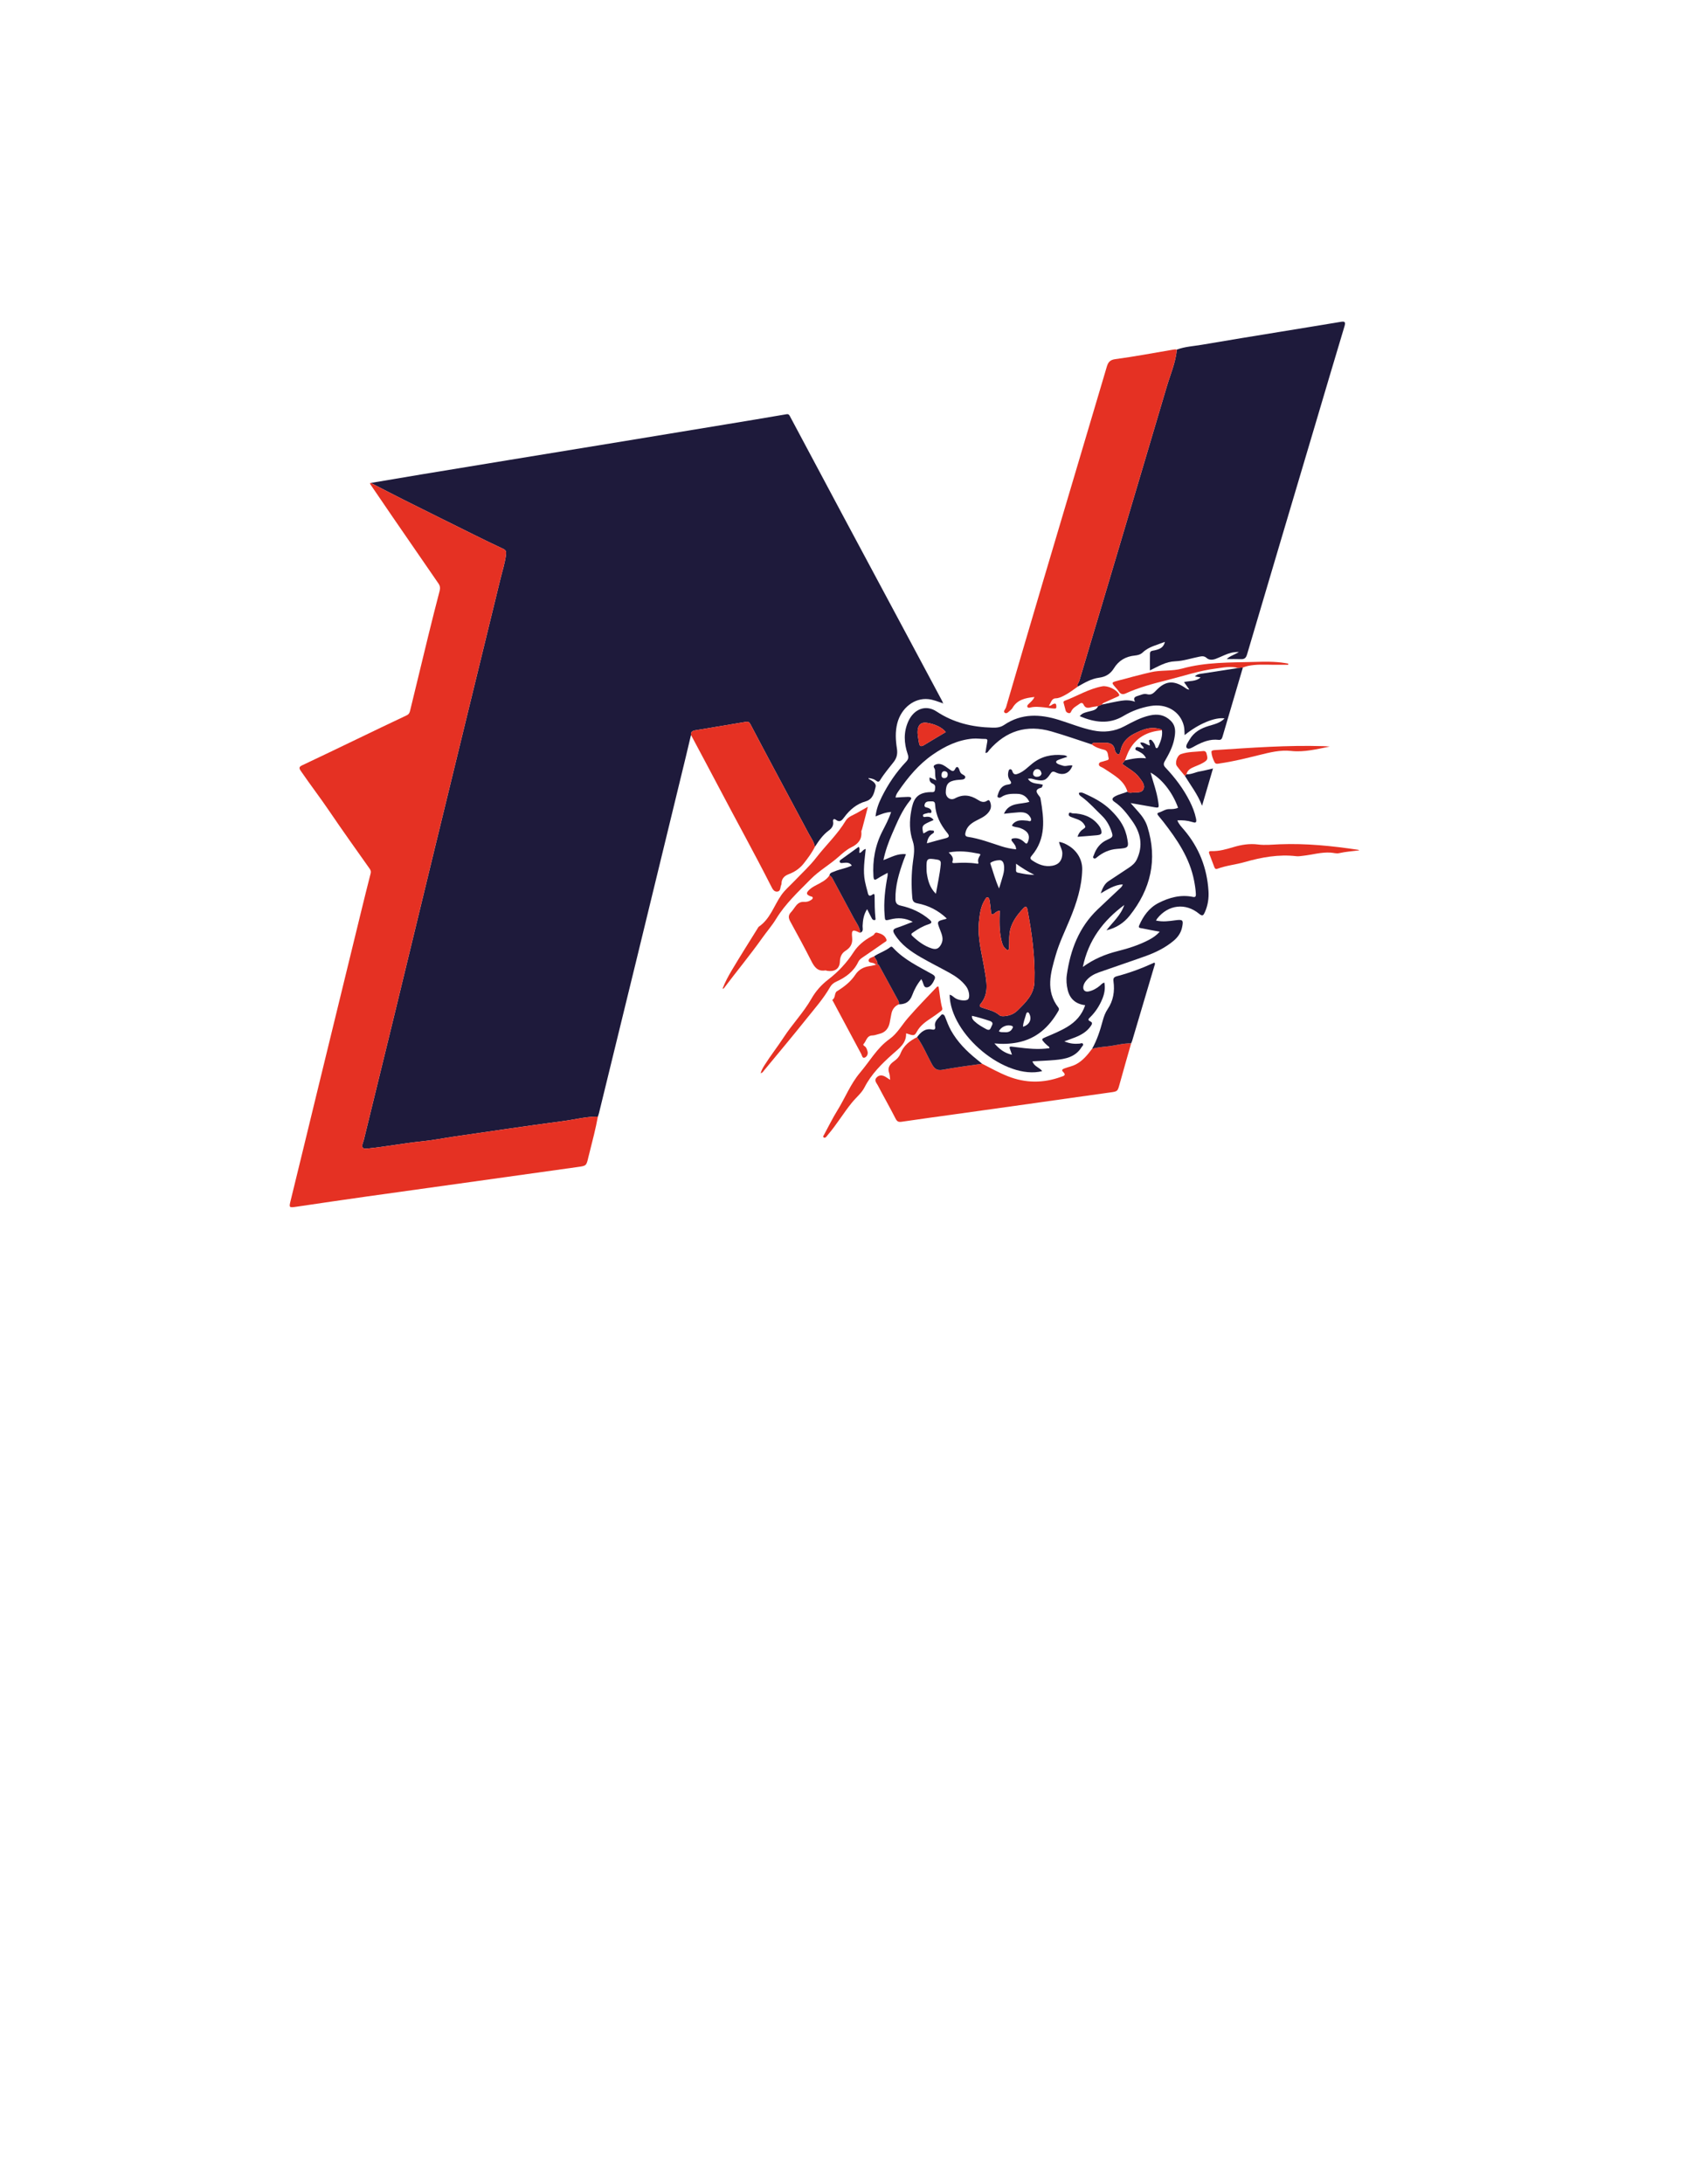 <svg xml:space="preserve" data-sanitized-enable-background="new 0 0 612 792" viewBox="0 0 612 792" height="792px" width="612px" y="0px" x="0px" xmlns:xlink="http://www.w3.org/1999/xlink" xmlns="http://www.w3.org/2000/svg" id="Layer_1" version="1.1">
<g>
	<path d="M341.849,254.959c-1.666-0.582-3.302-1.261-5.08-1.448
		c-5.053-0.534-9.822,3.173-11.26,8.757c-0.784,3.052-0.605,6.139-0.127,9.187c0.289,1.84-0.034,3.363-1.153,4.806
		c-1.68,2.164-3.477,4.243-4.915,6.585c-0.37,0.604-0.754,0.801-1.351,0.322c-0.832-0.666-1.811-0.931-2.872-1.031
		c0,0.09-0.032,0.228,0.006,0.249c1.225,0.726,2.916,1.516,2.532,3.035c-0.511,2.03-0.933,4.401-3.601,5.158
		c-3.255,0.924-5.728,3.018-7.72,5.697c-0.815,1.095-1.562,2.134-3.12,0.951c-0.624-0.473-1.115-0.126-0.964,0.693
		c0.272,1.47-0.566,2.491-1.555,3.215c-2.188,1.598-3.635,3.761-5.068,5.964c-0.244-1.801-1.354-3.197-2.18-4.733
		c-4.274-7.965-8.533-15.938-12.787-23.912c-2.818-5.285-5.634-10.573-8.413-15.879c-0.386-0.737-0.825-0.964-1.627-0.828
		c-6.137,1.04-12.277,2.05-18.415,3.075c-0.939,0.157-1.632,0.563-1.503,1.687c-0.651,2.743-1.289,5.489-1.956,8.229
		c-5.834,24.003-11.665,48.008-17.515,72.007c-4.62,18.953-9.264,37.9-13.902,56.849c-0.108,0.441-0.273,0.869-0.411,1.303
		c-4.261-0.047-8.381,1.066-12.566,1.613c-13.153,1.723-26.275,3.699-39.406,5.59c-3.896,0.563-7.781,1.348-11.674,1.738
		c-6.715,0.674-13.336,1.973-20.044,2.641c-1.581,0.158-2.094-0.311-1.625-1.896c0.129-0.436,0.314-0.857,0.422-1.299
		c3.524-14.385,7.059-28.766,10.559-43.159c4.877-20.06,9.721-40.129,14.593-60.192c4.103-16.895,8.222-33.785,12.342-50.676
		c4.011-16.445,8.038-32.886,12.046-49.332c0.73-2.997,1.715-5.936,2.046-9.026c0.097-0.903-0.091-1.446-1.012-1.874
		c-3.63-1.684-7.224-3.451-10.812-5.227c-8.406-4.161-16.809-8.327-25.196-12.524c-4.029-2.016-8.021-4.105-12.029-6.162
		c6.022-1.016,12.042-2.047,18.068-3.044c10.759-1.78,21.52-3.542,32.282-5.306c13.07-2.142,26.142-4.273,39.211-6.418
		c12.904-2.118,25.807-4.246,38.708-6.374c7.492-1.237,14.984-2.464,22.466-3.758c0.783-0.136,1.005,0.177,1.29,0.714
		c6.58,12.34,13.157,24.682,19.754,37.015c7.485,13.991,14.989,27.971,22.482,41.958c4.365,8.148,8.723,16.302,13.078,24.455
		c0.076,0.143,0.078,0.323,0.116,0.485C341.944,254.88,341.897,254.92,341.849,254.959z" fill="#1E1A3B" clip-rule="evenodd" fill-rule="evenodd"></path>
	<path d="M134.536,175.112c4.008,2.056,8,4.146,12.029,6.162
		c8.387,4.197,16.79,8.363,25.196,12.524c3.587,1.776,7.181,3.543,10.812,5.227c0.921,0.428,1.109,0.97,1.012,1.874
		c-0.332,3.091-1.316,6.029-2.046,9.026c-4.008,16.445-8.035,32.886-12.046,49.332c-4.121,16.891-8.239,33.781-12.342,50.676
		c-4.872,20.063-9.715,40.133-14.593,60.192c-3.5,14.393-7.035,28.774-10.559,43.159c-0.108,0.441-0.293,0.863-0.422,1.299
		c-0.468,1.586,0.045,2.055,1.625,1.896c6.708-0.668,13.33-1.967,20.044-2.641c3.894-0.391,7.778-1.176,11.674-1.738
		c13.131-1.891,26.253-3.867,39.406-5.59c4.185-0.547,8.305-1.66,12.566-1.613c-0.792,4.383-1.939,8.684-3.015,13
		c-0.139,0.555-0.293,1.104-0.421,1.66c-0.741,3.203-0.743,3.172-3.96,3.617c-11.272,1.564-22.54,3.154-33.81,4.729
		c-14.266,1.992-28.535,3.965-42.797,5.977c-8.379,1.184-16.753,2.414-25.124,3.654c-3.013,0.447-2.978,0.445-2.257-2.48
		c3.14-12.758,6.22-25.531,9.333-38.296c5.373-22.031,10.75-44.06,16.133-66.089c1.138-4.66,2.291-9.316,3.485-13.961
		c0.18-0.7,0.021-1.169-0.369-1.723c-4.878-6.915-9.823-13.786-14.567-20.793c-3.354-4.953-7.004-9.69-10.382-14.623
		c-0.717-1.048-0.716-1.508,0.518-2.086c6.62-3.108,13.201-6.299,19.795-9.462c6.028-2.892,12.042-5.811,18.097-8.646
		c0.83-0.39,1.057-1.002,1.227-1.702c2.208-9.048,4.376-18.104,6.592-27.149c1.331-5.434,2.702-10.857,4.116-16.27
		c0.269-1.026,0.16-1.828-0.443-2.699c-5.501-7.946-10.976-15.911-16.449-23.876c-2.751-4.004-5.483-8.021-8.22-12.036
		c-0.083-0.123-0.103-0.289-0.152-0.434C134.326,175.176,134.431,175.144,134.536,175.112z" fill="#E53123" clip-rule="evenodd" fill-rule="evenodd"></path>
	<path d="M426.923,126.77c2.92-1.101,6.033-1.235,9.063-1.756
		c9.507-1.639,19.032-3.164,28.553-4.726c7.27-1.192,14.543-2.354,21.807-3.577c1.471-0.247,1.888-0.017,1.407,1.577
		c-3.673,12.185-7.269,24.393-10.893,36.592c-8.16,27.457-16.334,54.909-24.449,82.379c-0.376,1.275-0.91,1.806-2.212,1.755
		c-1.673-0.066-3.351-0.017-5.187-0.017c1.176-1.164,2.734-1.505,4.423-2.585c-2.186-0.036-3.728,0.498-5.246,1.147
		c-1.052,0.448-2.083,0.944-3.153,1.341c-1.124,0.417-2.406,0.486-3.275-0.295c-0.903-0.813-1.746-0.675-2.69-0.488
		c-2.916,0.577-5.813,1.565-8.744,1.672c-3.372,0.123-6.013,1.786-9.161,3.301c0-2.224-0.032-4.183,0.014-6.141
		c0.025-1.051,0.989-0.972,1.66-1.128c1.701-0.395,3.275-0.897,3.758-3.079c-2.857,1.142-5.813,1.713-8.053,3.844
		c-0.787,0.749-1.796,1.011-2.822,1.111c-3.287,0.322-5.858,1.771-7.613,4.613c-1.238,2.007-2.926,3.104-5.393,3.427
		c-2.784,0.363-5.269,1.822-7.708,3.21c-0.376-0.829,0.338-1.396,0.538-2.071c3.045-10.311,6.146-20.604,9.211-30.909
		c7.503-25.215,15.009-50.43,22.478-75.657C424.562,135.825,426.488,131.499,426.923,126.77z" fill="#1E1A3B" clip-rule="evenodd" fill-rule="evenodd"></path>
	<path d="M427.114,297.476c0.546,1.429,1.537,2.395,2.402,3.411
		c5.459,6.404,8.36,13.827,8.892,22.184c0.168,2.647-0.217,5.242-1.323,7.704c-0.496,1.105-0.817,1.612-2.076,0.568
		c-4.912-4.08-11.206-3.312-15.197,1.718c-0.134,0.171-0.231,0.372-0.454,0.73c2.436,0.555,4.737,0.227,7.019-0.086
		c2.717-0.37,3.024-0.102,2.438,2.613c-0.428,1.975-1.544,3.549-3.074,4.828c-2.979,2.487-6.411,4.189-10.022,5.492
		c-5.64,2.034-11.333,3.915-16.985,5.912c-1.788,0.632-3.452,1.523-4.695,3.038c-0.479,0.586-0.851,1.214-1.008,1.959
		c-0.291,1.386,0.528,2.252,1.908,1.956c1.539-0.33,2.875-1.081,4.08-2.091c0.469-0.392,0.83-0.949,1.62-1.107
		c0.397,2.094,0.021,4.055-0.766,5.957c-1.017,2.456-2.436,4.658-4.331,6.533c-0.567,0.563-1.193,1.028,0.021,1.586
		c0.932,0.428,0.555,1.066,0.142,1.671c-1.388,2.021-3.394,3.189-5.602,4.073c-1.147,0.46-2.319,0.862-3.986,1.478
		c2.093,0.887,3.775,0.97,5.511,0.822c0.416-0.035,0.977-0.391,1.245,0.116c0.246,0.465-0.285,0.817-0.515,1.188
		c-2.226,3.589-5.871,4.292-9.645,4.632c-2.665,0.239-5.345,0.32-8.158,0.479c0.539,1.869,2.552,2.206,3.523,3.563
		c-13.316,3.331-33.359-13.236-33.578-27.698c0.913,0.135,1.435,0.903,2.167,1.317c1.473,0.832,3.927,1.008,4.555,0.306
		c0.713-0.794,0.354-3.197-0.735-4.663c-1.607-2.157-3.769-3.663-6.083-4.942c-3.4-1.879-6.883-3.608-10.247-5.549
		c-3.729-2.152-7.241-4.581-9.592-8.371c-0.823-1.327-0.635-1.916,0.832-2.389c1.874-0.604,3.694-1.379,5.732-2.153
		c-2.796-1.462-5.426-1.563-8.158-0.868c-1.989,0.505-1.895,0.45-2.056-1.544c-0.392-4.833,0.184-9.577,1.081-14.305
		c0.049-0.257,0.006-0.531,0.006-1.043c-1.316,0.734-2.493,1.306-3.574,2.019c-1.036,0.683-1.458,0.746-1.556-0.733
		c-0.385-5.783,0.613-11.26,3.268-16.431c1.137-2.215,2.322-4.411,3.133-6.924c-2.057,0.115-3.78,0.845-5.646,1.621
		c0.279-2.583,1.149-4.855,2.234-7.036c2.329-4.686,5.229-8.996,8.844-12.789c0.823-0.863,0.985-1.592,0.596-2.731
		c-1.378-4.021-1.569-8.072,0.257-12.029c1.999-4.329,6.243-6.095,10.176-3.492c6.23,4.124,12.96,5.688,20.259,5.875
		c1.635,0.042,2.944-0.079,4.304-0.996c6.289-4.246,13.021-3.95,19.907-1.789c4.086,1.282,8.066,2.91,12.275,3.79
		c3.999,0.837,7.818,0.412,11.472-1.527c2.975-1.58,5.947-3.211,9.284-3.925c2.765-0.591,5.246-0.202,7.421,1.897
		c2.064,1.995,1.778,4.332,1.326,6.687c-0.555,2.891-1.96,5.479-3.417,7.998c-0.566,0.979-0.493,1.572,0.256,2.364
		c3.472,3.673,6.503,7.679,8.782,12.21c1,1.987,1.813,4.034,2.28,6.249c0.354,1.682-0.282,1.61-1.441,1.241
		C430.751,297.512,429.023,297.37,427.114,297.476z M414.972,271.258c-0.048,0.062-0.096,0.121-0.142,0.183
		c0.033,0.026,0.067,0.052,0.103,0.079c0.001-0.083,0.004-0.166,0.005-0.249c-0.236-0.749-1.14-1.092-1.238-2.01
		c1.315-0.27,2.198,0.794,3.46,1.084c-0.074-0.404-0.153-0.666-0.163-0.932c-0.017-0.396-0.459-0.938,0.163-1.151
		c0.5-0.173,0.802,0.327,1.083,0.672c0.396,0.488,0.682,1.037,0.851,1.653c0.086,0.309,0.177,0.75,0.602,0.696
		c0.197-0.024,0.418-0.342,0.521-0.573c0.838-1.874,1.592-3.771,1.311-5.896c-0.284-0.55-0.834-0.476-1.321-0.596
		c-3.161-0.781-5.92,0.432-8.624,1.77c-2.035,1.007-3.718,2.451-4.604,4.625c-0.275,0.676-0.425,1.403-0.622,2.11
		c-0.333,1.202-0.896,0.962-1.487,0.219c-0.204-0.257-0.368-0.597-0.42-0.919c-0.39-2.475-2.144-2.778-4.181-2.696
		c-0.91,0.037-1.824-0.01-2.736-0.008c-0.568,0-1.167-0.049-1.464,0.613c-4.885-1.584-9.729-3.303-14.661-4.721
		c-8.921-2.565-16.455-0.224-22.555,6.782c-0.338,0.39-0.545,1.053-1.374,1.015c0.221-1.356,0.408-2.696,0.667-4.021
		c0.141-0.721,0.018-1.053-0.805-1.044c-1.484,0.018-2.955-0.245-4.456-0.112c-5.41,0.479-10.081,2.743-14.476,5.779
		c-5.127,3.542-9.01,8.231-12.494,13.302c-0.457,0.664-0.956,1.354-1.012,2.287c1.62-0.097,3.101-0.232,4.583-0.249
		c0.734-0.008,1.551,0.227,0.742,1.201c-3.012,3.624-4.729,7.947-6.59,12.184c-1.321,3.012-2.44,6.112-3.158,9.542
		c2.759-0.987,5.149-2.503,8.176-2.134c-0.328,0.84-0.631,1.568-0.896,2.313c-1.619,4.543-3.028,9.125-2.908,14.034
		c0.032,1.333,0.515,1.992,1.91,2.3c3.841,0.849,7.359,2.435,10.394,5.022c1.072,0.913,0.937,1.341-0.35,1.75
		c-2.021,0.645-3.829,1.728-5.563,2.937c-0.502,0.351-0.96,0.631-0.264,1.289c2.058,1.949,4.291,3.629,7.016,4.507
		c1.702,0.548,2.647,0.03,3.475-1.573c0.932-1.804,0.229-3.449-0.415-5.104c-1.237-3.182-1.243-3.179,1.992-3.969
		c0.104-0.025,0.196-0.104,0.395-0.214c-3.044-2.906-6.616-4.729-10.677-5.488c-1.411-0.263-1.72-0.951-1.823-2.172
		c-0.362-4.294-0.328-8.565,0.242-12.849c0.331-2.481,0.804-5.017-0.052-7.491c-1.255-3.63-1.237-7.351-0.56-11.025
		c0.68-3.687,1.619-6.681,7.076-6.789c0.615-0.013,1.44,0.214,1.527-0.88c0.068-0.856,0.328-1.675-0.768-2.156
		c-0.881-0.387-1.391-1.1-1.162-2.291c0.823,0.363,1.535,0.675,2.424,1.066c-0.575-1.315-0.357-2.578-0.486-3.812
		c-0.062-0.599-0.979-1.228-0.049-1.778c0.639-0.376,1.402-0.483,2.16-0.274c1.25,0.346,2.191,1.213,3.225,1.923
		c0.756,0.521,1.413,1.026,2.012-0.255c0.411-0.878,0.983-0.879,1.392,0.113c0.234,0.573,0.342,1.219,0.852,1.658
		c0.531,0.459,1.659,0.688,1.346,1.509c-0.271,0.714-1.349,0.646-2.135,0.718c-0.343,0.03-0.687,0.045-1.026,0.094
		c-2.931,0.425-3.81,1.43-3.858,4.393c-0.031,1.868,1.662,3.144,3.323,2.246c2.921-1.579,5.561-1.215,8.239,0.482
		c1.053,0.668,2.18,1.247,3.488,0.337c0.533-0.371,0.83-0.135,1.101,0.648c0.575,1.661,0.076,2.858-1.009,4.008
		c-1.169,1.238-2.719,1.863-4.181,2.638c-1.813,0.959-3.367,2.133-3.831,4.338c-0.2,0.946,0.021,1.373,0.969,1.516
		c4.155,0.625,8.067,2.122,12.041,3.397c1.731,0.555,3.498,0.927,5.365,1.115c0.01-1.25-0.744-1.995-1.358-2.788
		c-0.59-0.759-0.39-1.09,0.498-1.211c1.551-0.211,2.782,0.397,3.872,1.434c0.583,0.554,0.918,0.826,1.341-0.316
		c0.933-2.521-0.449-3.927-2.863-4.839c-0.95-0.357-2.045-0.25-3.004-0.852c0.116-0.217,0.188-0.438,0.329-0.6
		c1.465-1.658,3.379-1.38,5.271-1.218c0.431,0.038,0.991,0.412,1.27-0.033c0.285-0.456-0.052-0.987-0.331-1.428
		c-0.976-1.537-2.529-1.664-4.101-1.573c-1.723,0.101-3.438,0.331-5.327,0.522c1.895-4.293,6.005-3.289,9.22-4.324
		c-0.909-1.811-2.273-2.85-4.323-2.902c-2.072-0.054-4.121-0.051-5.928,1.215c-0.331,0.23-0.784,0.295-1.134,0.048
		c-0.35-0.248-0.126-0.638-0.039-0.944c0.551-1.925,1.55-3.45,3.729-3.695c1.208-0.136,1.348-0.611,0.67-1.504
		c-0.711-0.938-0.852-1.983-0.591-3.092c0.089-0.369,0.13-0.858,0.618-0.935c0.501-0.075,0.718,0.374,0.829,0.728
		c0.46,1.458,1.363,1.201,2.421,0.742c1.883-0.816,3.268-2.303,4.82-3.546c3.29-2.632,7.034-3.431,11.121-3.042
		c0.512,0.047,1.077,0.048,1.583,0.599c-1.234,0.42-2.316,0.73-3.349,1.157c-0.888,0.367-1.007,0.946-0.077,1.428
		c0.552,0.284,1.178,0.419,1.77,0.625c1.157,0.405,2.329-0.319,3.521-0.046c-1.009,2.821-3.312,3.806-6.07,2.485
		c-1.037-0.496-1.433-0.281-2.003,0.593c-1.522,2.335-2.46,2.645-5.214,2.094c-0.878-0.177-1.725-0.646-2.876-0.337
		c1.349,2.047,3.577,1.543,5.418,2.132c-0.084,0.236-0.142,0.452-0.238,0.647c-0.072,0.152-0.17,0.375-0.298,0.407
		c-2.754,0.681-1.646,1.983-0.571,3.327c0.198,0.249,0.259,0.634,0.315,0.967c1.229,7.141,1.987,14.207-3.221,20.334
		c-0.453,0.534-0.819,1.089,0.062,1.691c2.246,1.537,4.628,2.499,7.407,1.999c2.415-0.433,3.592-2.008,3.608-4.454
		c0.01-1.483-0.931-2.651-1.19-4.192c1.404,0.189,2.497,0.778,3.547,1.425c3.185,1.965,4.925,5.236,4.857,8.57
		c-0.123,6.242-2.059,12.236-4.462,18.033c-1.792,4.324-3.867,8.554-5.162,13.056c-1.843,6.409-3.766,12.898,0.983,18.999
		c0.332,0.426,0.209,0.827-0.041,1.26c-3.377,5.861-7.99,10.093-14.865,11.4c-2.66,0.506-5.335,0.622-8.31,0.329
		c1.82,2.093,3.676,3.512,6.36,4.104c-0.187-0.567-0.261-0.841-0.364-1.102c-0.805-2.017-0.807-2.016,1.403-1.715
		c0.169,0.022,0.338,0.055,0.509,0.075c4.007,0.511,8.016,0.963,12.055,0.361c0.019-0.608-0.458-0.692-0.727-0.951
		c-0.33-0.317-0.693-0.6-1.003-0.934c-1.253-1.359-1.225-1.448,0.427-2.145c2.631-1.11,5.274-2.195,7.734-3.672
		c3.071-1.842,5.353-4.32,6.537-7.882c-3.454-0.411-5.565-2.307-6.341-5.519c-0.427-1.771-0.582-3.633-0.32-5.465
		c1.29-9.047,4.395-17.253,11.162-23.723c2.607-2.493,5.261-4.936,7.876-7.42c0.49-0.468,1.107-0.894,1.224-1.687
		c-2.948,0.191-5.245,1.701-7.987,3.268c0.747-2.021,1.418-3.471,2.853-4.424c2.43-1.615,4.863-3.225,7.3-4.829
		c1.21-0.796,2.312-1.693,2.952-3.036c2.402-5.04,1.409-9.689-1.707-14.038c-1.833-2.557-3.733-5.066-6.401-6.867
		c-1.111-0.751-0.846-1.403,0.246-1.998c1.422-0.778,3.021-1.048,4.487-1.687c0.465,0.453,1.054,0.427,1.617,0.348
		c1.471-0.201,3.441,0.28,4.165-1.222c0.747-1.552-0.561-2.995-1.523-4.287c-1.628-2.184-4.116-3.294-6.181-4.959
		c0.344-0.42,0.669-0.816,0.993-1.213c2.451-0.554,4.9-1.109,7.65-0.763c-0.679-1.557-1.833-2.05-2.912-2.64
		c-0.411-0.225-1.143-0.322-0.899-1.001c0.264-0.729,0.932-0.399,1.479-0.326C413.933,271.072,414.377,271.672,414.972,271.258z
		 M401.396,337.32c2.287-2.964,5.204-5.412,6.461-9.166c-7.629,5.662-12.999,12.686-15.035,22.472
		c4.054-2.937,8.183-4.624,12.607-5.736c3.93-0.99,7.804-2.215,11.419-4.119c1.4-0.738,2.687-1.604,3.873-2.933
		c-2.284-0.426-4.311-0.769-6.315-1.206c-0.499-0.108-1.587-0.028-1.17-1.001c1.472-3.431,3.637-6.45,6.973-8.169
		c3.892-2.002,8.082-3.167,12.564-2.241c0.855,0.176,1.099-0.174,1.06-1.002c-0.078-1.664-0.338-3.299-0.655-4.928
		c-1.603-8.223-6.177-14.893-11.174-21.338c-0.595-0.768-1.252-1.486-1.84-2.26c-0.283-0.373-0.529-0.843,0.201-1.047
		c1.292-0.358,2.366-1.276,3.826-1.263c1.054,0.01,2.17-0.004,3.181-0.488c-2.086-5.884-6.198-10.722-9.981-12.751
		c0.977,3.54,2.264,6.971,2.786,10.604c0.331,2.296,0.365,2.277-1.976,1.854c-2.529-0.459-5.063-0.889-8.042-1.407
		c1.151,1.299,1.979,2.233,2.806,3.166c1.416,1.597,2.633,3.322,3.279,5.38c3.75,11.952,1.225,22.697-6.462,32.323
		C407.674,334.706,404.827,336.535,401.396,337.32z M362.68,330.226c-0.895,0.131-1.341,0.497-1.772,0.859
		c-0.956,0.8-1.35,0.563-1.435-0.65c-0.093-1.309-0.272-2.612-0.479-3.907c-0.07-0.434-0.213-1.013-0.673-1.133
		c-0.532-0.142-0.746,0.441-0.984,0.807c-1.583,2.423-1.905,5.208-2.196,7.985c-0.619,5.914,1.073,11.571,2.008,17.311
		c0.709,4.352,1.788,8.716-1.473,12.606c-0.69,0.825,0.116,1.107,0.691,1.304c2.151,0.733,4.421,1.157,6.229,2.728
		c0.433,0.375,1.169,0.38,1.823,0.321c1.823-0.168,3.405-0.766,4.75-2.096c2.979-2.947,5.962-5.744,6.114-10.461
		c0.284-8.814-0.933-17.45-2.542-26.064c-0.218-1.166-0.707-1.351-1.504-0.49c-2.461,2.652-4.585,5.455-5.015,9.257
		c-0.188,1.666-0.032,3.314-0.173,4.964c-0.028,0.336,0.02,0.74-0.361,0.894c-0.393,0.159-0.588-0.211-0.849-0.422
		c-0.952-0.771-1.255-1.841-1.529-2.975C362.455,337.525,362.564,333.925,362.68,330.226z M336.257,305.793
		c2.376-0.65,4.553-1.299,6.758-1.831c1.374-0.332,1.507-0.864,0.638-1.92c-2.488-3.024-4.216-6.395-4.429-10.388
		c-0.058-1.08-0.714-1.105-1.526-1.083c-0.938,0.024-1.917-0.038-2.251,1.099c-0.346,1.178,0.7,1.05,1.326,1.301
		c0.631,0.251,1.166,0.714,1.136,1.37c-0.038,0.79-0.812,0.291-1.23,0.448c-0.37,0.14-0.779,0.182-1.159,0.304
		c-0.38,0.123-0.822,0.259-0.661,0.807c0.13,0.446,0.527,0.359,0.858,0.309c1.194-0.18,2.216,0.031,2.964,1.135
		c-4.346,1.89-4.349,1.896-3.741,4.835c1.026-0.258,1.77-1.351,2.98-1.038c0.307,0.08,0.74-0.118,0.889,0.298
		c0.141,0.4-0.21,0.659-0.476,0.821C337.117,303,336.475,304.08,336.257,305.793z M343.106,265.462
		c-1.206-1.598-3.8-2.892-6.784-3.357c-2.005-0.312-3.167,0.524-3.4,2.571c-0.175,1.543,0.204,3.052,0.437,4.574
		c0.245,1.606,0.891,1.533,2.046,0.816C337.946,268.489,340.539,266.99,343.106,265.462z M339.518,324.089
		c0.633-3.707,1.433-7.145,1.76-10.667c0.091-0.985-0.088-1.524-1.258-1.714c-3.825-0.621-3.98-0.533-3.895,3.479
		c0.01,0.456,0.015,0.917,0.08,1.369C336.607,319.287,337.29,321.897,339.518,324.089z M344.149,309.105
		c1.087,1.048,1.853,1.885,1.398,3.201c-0.247,0.721,0.292,0.669,0.786,0.64c2.621-0.16,5.243-0.209,7.854,0.187
		c0.286,0.044,0.882,0.181,0.741-0.314c-0.307-1.066,0.084-1.851,0.626-2.694c0.281-0.435-0.191-0.52-0.53-0.588
		C351.561,308.841,348.09,308.344,344.149,309.105z M362.438,322.153c0.552-1.819,1.05-3.332,1.465-4.867
		c0.344-1.275,0.535-2.578,0.239-3.902c-0.194-0.874-0.664-1.518-1.618-1.474c-1.137,0.052-2.256,0.283-3.217,0.962
		c-0.07,0.049-0.02,0.331,0.033,0.485C360.327,316.201,361.06,319.138,362.438,322.153z M352.63,368.343
		c-0.143,0.919,0.355,1.486,0.888,1.985c1.263,1.184,2.752,2.025,4.269,2.846c1.492,0.807,1.564-0.464,2.001-1.221
		c0.521-0.903,0.249-1.425-0.755-1.768C356.937,369.473,354.822,368.847,352.63,368.343z M368.598,313.19
		c0,0.851,0.037,1.569-0.012,2.28c-0.038,0.553,0.132,0.851,0.686,0.965c1.964,0.406,3.923,0.836,5.954,0.756
		C372.894,316.09,370.758,314.72,368.598,313.19z M362.377,373.958c0.664,0.434,1.43,0.27,2.145,0.327
		c1.146,0.092,2.151-0.227,2.721-1.331c0.159-0.31,0.479-0.688-0.148-0.944C365.461,371.344,363.167,372.27,362.377,373.958z
		 M371.122,372.296c2.342-0.661,3.303-2.707,2.291-4.695c-0.135-0.262-0.28-0.554-0.601-0.522c-0.293,0.027-0.476,0.283-0.551,0.581
		C371.873,369.188,371.183,370.646,371.122,372.296z M377.849,280.494c-0.188-0.852-0.548-1.563-1.501-1.596
		c-0.968-0.033-1.457,0.72-1.564,1.49c-0.104,0.744,0.522,1.271,1.272,1.285C376.863,281.69,377.621,281.431,377.849,280.494z
		 M342.618,279.633c-0.759,0.038-1.024,0.59-1.06,1.36c-0.029,0.668,0.223,1.124,0.935,1.15c0.823,0.032,1.273-0.412,1.307-1.23
		C343.831,280.187,343.505,279.721,342.618,279.633z" fill="#1E1A3B" clip-rule="evenodd" fill-rule="evenodd"></path>
	<path d="M426.923,126.77c-0.435,4.729-2.361,9.055-3.688,13.54
		c-7.469,25.227-14.975,50.441-22.478,75.657c-3.065,10.305-6.166,20.599-9.211,30.909c-0.2,0.676-0.914,1.242-0.538,2.071
		c-1.629,1.161-3.218,2.377-5.009,3.29c-0.966,0.492-1.883,0.946-3.048,0.984c-1.513,0.051-1.632,1.604-2.472,2.696
		c0.854,0.113,1.16-0.517,1.659-0.653c0.337-0.093,0.738-0.273,0.92,0.087c0.167,0.327,0.177,0.77,0.146,1.152
		c-0.036,0.462-0.44,0.434-0.787,0.423c-1.195-0.036-2.364-0.309-3.555-0.419c-1.695-0.157-3.346-0.371-5.029,0.037
		c-0.348,0.084-0.881,0.229-1.096-0.185c-0.255-0.489,0.188-0.854,0.501-1.163c0.72-0.714,1.553-1.327,2.028-2.46
		c-3.265,0.338-6.221,0.937-7.977,3.99c-0.14,0.242-0.339,0.468-0.558,0.642c-0.663,0.524-1.425,1.563-2.14,1.149
		c-0.882-0.511,0.172-1.366,0.373-2.052c4.475-15.288,8.96-30.574,13.486-45.848c6.749-22.776,13.531-45.542,20.3-68.313
		c0.912-3.066,1.835-6.129,2.729-9.2c0.466-1.599,1.05-2.602,3.119-2.877c6.903-0.918,13.756-2.223,20.627-3.385
		C425.792,126.747,426.349,126.6,426.923,126.77z" fill="#E53123" clip-rule="evenodd" fill-rule="evenodd"></path>
	<path d="M356.292,385.72c3.067,1.576,6.083,3.242,9.304,4.522
		c6.426,2.554,12.852,2.569,19.308,0.233c0.769-0.277,2.154-0.495,0.717-1.861c-0.735-0.7,0.042-1.017,0.67-1.25
		c1.334-0.495,2.745-0.747,4.025-1.422c2.507-1.321,4.211-3.445,5.865-5.638c1.813-0.515,3.686-0.69,5.549-0.881
		c2.883-0.294,5.691-1.167,8.619-1.104c-1.387,4.885-2.808,9.762-4.148,14.661c-0.777,2.836-0.731,2.772-3.691,3.179
		c-8.949,1.225-17.889,2.524-26.832,3.782c-9.568,1.346-19.138,2.68-28.707,4.016c-6.623,0.924-13.252,1.814-19.868,2.793
		c-1.139,0.168-1.664-0.055-2.216-1.137c-2.07-4.063-4.332-8.025-6.444-12.067c-0.427-0.816-1.394-1.742-0.53-2.74
		c0.995-1.154,2.354-1.09,3.786-0.051c0.362,0.265,0.751,0.492,1.22,0.796c-0.118-0.915-0.084-1.742-0.345-2.466
		c-0.735-2.038,0.333-3.285,1.803-4.32c1.017-0.714,1.854-1.629,2.27-2.701c1.138-2.936,3.381-4.644,6.036-5.988
		c2.148,2.983,3.543,6.391,5.28,9.602c0.99,1.83,1.9,2.636,4.125,2.21C346.787,386.99,351.552,386.423,356.292,385.72z" fill="#E53123" clip-rule="evenodd" fill-rule="evenodd"></path>
	<path d="M250.677,266.508c-0.129-1.123,0.563-1.529,1.503-1.687
		c6.138-1.025,12.278-2.035,18.415-3.075c0.802-0.136,1.241,0.091,1.627,0.828c2.779,5.306,5.595,10.594,8.413,15.879
		c4.254,7.975,8.513,15.947,12.787,23.912c0.825,1.536,1.936,2.933,2.18,4.733c-1.076,2.156-2.521,4.066-3.993,5.955
		c-1.441,1.852-3.314,3.114-5.498,3.941c-1.578,0.599-2.602,1.624-2.604,3.429c0,0.167-0.05,0.344-0.12,0.498
		c-0.378,0.83-0.134,2.163-1.292,2.364c-1.313,0.228-1.882-1.022-2.346-1.937c-6.144-12.098-12.729-23.958-19.032-35.97
		C257.405,279.071,254.025,272.797,250.677,266.508z" fill="#E53123" clip-rule="evenodd" fill-rule="evenodd"></path>
	<path d="M399.763,255.467c2.333-0.466,4.652-1.006,7-1.375
		c1.669-0.262,3.368-0.215,5.003,0.357c-0.002-0.001,0.011,0.079,0.011,0.079l0.017-0.04c-0.693-1.167-0.382-1.78,0.952-2.151
		c1.1-0.306,2.194-0.937,3.306-0.626c1.622,0.452,2.436-0.374,3.431-1.417c3.269-3.42,6.248-3.669,10.217-1.058
		c0.456,0.3,0.844,0.753,1.751,0.815c-0.674-0.956-1.236-1.753-1.92-2.723c2.071-0.527,4.323-0.12,6.02-1.7
		c-0.614-0.103-1.202-0.202-2.076-0.348c0.988-0.988,2.044-0.935,2.987-1.086c4.222-0.678,8.449-1.313,12.677-1.964
		c0.584-0.069,1.169-0.138,1.752-0.206c-2.436,8.267-4.879,16.531-7.303,24.802c-0.233,0.792-0.431,1.591-1.492,1.46
		c-3.118-0.385-5.821,0.735-8.488,2.16c-0.96,0.511-2.367,1.532-3.08,0.748c-0.617-0.677,0.458-2.047,1.023-3.022
		c1.563-2.692,4.068-4.072,6.929-4.936c2.071-0.626,4.213-1.084,5.76-2.744c-3.458-0.52-9.446,1.954-14.484,6.063
		c-0.095-1.193-0.035-2.321-0.295-3.369c-1.308-5.265-6.332-8.187-12.134-7.18c-3.477,0.604-6.749,1.8-9.754,3.6
		c-5.253,3.145-10.46,2.364-15.873,0.096c0.905-1.224,2.21-1.39,3.431-1.728c1.249-0.346,2.64-0.465,3.223-1.928
		C398.822,255.855,399.293,255.662,399.763,255.467z" fill="#1E1A3B" clip-rule="evenodd" fill-rule="evenodd"></path>
	<path d="M312.088,338.196c-0.112-0.01-0.242,0.013-0.336-0.035
		c-2.378-1.221-2.915-1.022-2.622,1.748c0.254,2.392-0.669,3.751-2.485,4.913c-1.369,0.874-1.901,2.287-1.952,3.822
		c-0.1,2.988-2.297,3.749-4.615,3.38c-0.226-0.035-0.457-0.184-0.664-0.148c-2.771,0.454-3.98-1.215-5.086-3.403
		c-2.442-4.835-5.038-9.593-7.643-14.344c-0.69-1.259-0.772-2.267,0.264-3.357c0.704-0.739,1.232-1.645,1.886-2.437
		c0.724-0.879,1.623-1.389,2.832-1.308c0.924,0.062,1.818-0.146,2.599-0.709c0.281-0.203,0.604-0.379,0.568-0.783
		c-0.041-0.458-0.454-0.406-0.764-0.522c-1.617-0.602-1.733-1.197-0.485-2.383c0.798-0.757,1.752-1.266,2.714-1.778
		c1.708-0.913,3.499-1.731,4.612-3.444c0.6,0.288,0.93,0.802,1.233,1.368c2.529,4.723,5.075,9.437,7.606,14.159
		C310.657,334.628,311.933,336.166,312.088,338.196z" fill="#E53123" clip-rule="evenodd" fill-rule="evenodd"></path>
	<path d="M326.052,364.17c-1.518,0.688-2.392,1.87-2.69,3.498
		c-0.196,1.065-0.391,2.132-0.609,3.194c-0.448,2.16-1.683,3.575-3.889,4.063c-0.779,0.172-1.551,0.531-2.327,0.534
		c-2.113,0.007-2.226,2.011-3.239,3.099c-0.299,0.32,0.077,0.613,0.37,0.804c0.636,0.411,0.795,1.102,1.012,1.743
		c0.347,1.019-0.143,1.997-0.899,2.356c-0.955,0.453-1.05-0.732-1.366-1.32c-2.729-5.064-5.438-10.141-8.151-15.214
		c-0.726-1.355-1.448-2.715-2.174-4.071c-0.054-0.101-0.122-0.194-0.184-0.291c1.285-0.677,0.708-2.507,1.714-3.132
		c2.608-1.617,4.967-3.417,6.684-6.021c1.19-1.804,2.962-2.788,5.126-3.085c0.949-0.13,1.878-0.411,2.816-0.623
		c0.435-0.094,0.577,0.189,0.753,0.514c2.263,4.173,4.535,8.338,6.815,12.5C326.068,363.186,326.295,363.633,326.052,364.17z" fill="#E53123" clip-rule="evenodd" fill-rule="evenodd"></path>
	<path d="M410.349,378.32c-2.928-0.063-5.736,0.811-8.619,1.104
		c-1.863,0.19-3.735,0.366-5.549,0.881c1.767-3.158,2.891-6.562,3.814-10.04c0.411-1.551,0.949-3.05,1.852-4.39
		c2.053-3.046,2.578-6.441,2.102-9.987c-0.174-1.282,0.201-1.635,1.368-1.941c4.638-1.226,9.121-2.908,13.484-4.915
		c0.378,0.469,0.077,0.878-0.045,1.289c-2.672,9.019-5.345,18.035-8.025,27.053C410.634,377.698,410.478,378.005,410.349,378.32z" fill="#1E1A3B" clip-rule="evenodd" fill-rule="evenodd"></path>
	<path d="M314.849,292.536c-0.791,3.069-1.445,5.657-2.145,8.233
		c-0.068,0.253-0.272,0.464-0.24,0.774c0.285,2.792-1.163,4.495-3.529,5.643c-1.823,0.884-3.303,2.231-4.805,3.564
		c-3.201,2.835-6.973,4.948-10.007,8.021c-4.493,4.554-9.199,8.887-12.577,14.432c-1.48,2.431-3.385,4.599-5.037,6.929
		c-4.428,6.241-9.315,12.131-13.917,18.238c-0.053,0.069-0.193,0.074-0.485,0.176c0.936-2.465,2.143-4.66,3.405-6.785
		c3.064-5.154,6.287-10.213,9.447-15.31c0.09-0.146,0.167-0.324,0.301-0.415c4.146-2.805,5.49-7.62,8.18-11.468
		c1.355-1.939,3.13-3.402,4.718-5.073c2.668-2.806,5.561-5.42,7.946-8.505c3.494-4.518,7.728-8.439,10.693-13.395
		c0.907-1.518,2.736-2.002,4.198-2.873C312.111,294.057,313.254,293.438,314.849,292.536z" fill="#E53123" clip-rule="evenodd" fill-rule="evenodd"></path>
	<path d="M340.489,357.785c0.441,2.543,0.603,5.218,1.331,7.786
		c0.19,0.664-0.372,0.966-0.72,1.242c-1.074,0.85-2.218,1.613-3.357,2.378c-1.95,1.309-3.847,2.611-5.052,4.771
		c-0.974,1.745-1.113,1.667-3.978,0.729c0.115,3.648-2.518,5.411-4.87,7.51c-3.964,3.534-7.737,7.232-10.23,12.104
		c-1.064,2.077-3.066,3.665-4.576,5.528c-3.057,3.77-5.54,7.969-8.707,11.658c-0.185,0.217-0.339,0.463-0.534,0.668
		c-0.245,0.256-0.587,0.521-0.904,0.326c-0.489-0.305-0.13-0.691,0.055-1.031c1.61-2.961,3.087-6.004,4.862-8.861
		c2.8-4.506,4.719-9.531,8.19-13.64c1.698-2.009,3.214-4.169,4.823-6.253c1.715-2.225,3.556-4.294,5.889-5.946
		c2.797-1.982,4.433-5.063,6.643-7.604c3.347-3.847,6.899-7.493,10.41-11.18C339.919,357.807,340.085,357.634,340.489,357.785z" fill="#E53123" clip-rule="evenodd" fill-rule="evenodd"></path>
	<path d="M312.088,338.196c-0.155-2.03-1.431-3.567-2.338-5.262
		c-2.531-4.723-5.077-9.437-7.606-14.159c-0.304-0.566-0.634-1.08-1.233-1.368c0.152-1.019,1.068-1.09,1.769-1.396
		c2.03-0.882,4.287-1.135,6.343-2.157c-0.878-1.257-2.026-1.06-3.166-0.962c-0.434,0.037-1.026,0.187-1.214-0.348
		c-0.182-0.521,0.368-0.785,0.717-1.039c2.041-1.493,4.097-2.964,6.166-4.455c0.583,0.779,0.044,1.537,0.279,2.257
		c0.927-0.205,1.25-1.341,2.258-1.454c-0.383,3.938-1.08,7.852-0.269,11.787c0.242,1.173,0.547,2.335,0.867,3.49
		c0.272,0.979,0.301,2.395,1.969,1.176c0.503-0.369,0.654,0.094,0.655,0.561c0.006,2.688,0.03,5.372,0.303,8.049
		c0.025,0.256,0.15,0.611-0.252,0.701c-0.449,0.098-0.822-0.165-1.01-0.505c-0.598-1.085-1.131-2.206-1.757-3.449
		c-1.253,1.92-1.541,3.958-1.641,6.081C312.888,336.597,313.388,337.736,312.088,338.196z" fill="#1E1A3B" clip-rule="evenodd" fill-rule="evenodd"></path>
	<path d="M356.292,385.72c-4.74,0.703-9.505,1.27-14.206,2.167
		c-2.225,0.426-3.135-0.38-4.125-2.21c-1.737-3.211-3.132-6.618-5.28-9.602c1.384-1.869,2.974-3.297,5.563-2.749
		c0.869,0.184,1.156-0.328,0.993-1.088c-0.425-2.006,1.213-2.966,2.201-4.19c0.418-0.516,1.084-0.166,1.387,0.607
		c0.666,1.697,1.297,3.43,2.183,5.012c2.324,4.146,5.617,7.469,9.29,10.434C354.963,384.64,355.626,385.181,356.292,385.72z" fill="#1E1A3B" clip-rule="evenodd" fill-rule="evenodd"></path>
	<path d="M493.089,308.342c-2.464,0.313-4.91,0.478-7.319,1.022
		c-0.952,0.214-2.026-0.139-3.048-0.204c-3.412-0.221-6.686,0.79-10.031,1.153c-0.793,0.087-1.609,0.242-2.39,0.151
		c-6.438-0.753-12.659,0.386-18.806,2.138c-3.241,0.924-6.635,1.225-9.812,2.402c-0.798,0.295-1.017-0.203-1.229-0.766
		c-0.587-1.547-1.158-3.103-1.755-4.647c-0.317-0.82,0.046-1.014,0.793-0.985c2.733,0.098,5.317-0.651,7.896-1.422
		c2.928-0.875,5.871-1.372,8.967-0.974c2.612,0.337,5.253,0.031,7.886-0.072c9.582-0.381,19.079,0.597,28.539,2.018
		C492.879,308.172,492.967,308.266,493.089,308.342z" fill="#E53123" clip-rule="evenodd" fill-rule="evenodd"></path>
	<path d="M326.052,364.17c0.243-0.537,0.017-0.984-0.239-1.452
		c-2.28-4.162-4.553-8.327-6.815-12.5c-0.176-0.324-0.318-0.607-0.753-0.514l0.015,0.01c0.281-1.236-0.775-1.964-1.127-2.958
		c1.839-1.261,4.045-1.879,5.796-3.297c0.523-0.423,0.833-0.029,1.143,0.305c3.962,4.297,9.201,6.708,14.159,9.52
		c0.98,0.557,1.215,1.096,0.698,2.037c-0.138,0.25-0.231,0.524-0.374,0.771c-0.558,0.975-1.367,1.943-2.43,1.951
		c-0.991,0.007-1.095-1.282-1.45-2.095c-0.114-0.26-0.24-0.515-0.431-0.92c-1.489,1.809-2.568,3.779-3.314,5.822
		C330.04,363.279,328.442,364.188,326.052,364.17z" fill="#1E1A3B" clip-rule="evenodd" fill-rule="evenodd"></path>
	<path d="M275.951,389.153c0.292-1.12,0.838-2.021,1.399-2.912
		c2.193-3.478,4.754-6.716,6.987-10.14c3.128-4.796,7.152-8.937,9.979-13.89c1.618-2.836,3.615-5.079,6.184-7.055
		c3.586-2.757,6.675-6.05,9.158-9.891c1.57-2.43,3.782-4.235,6.31-5.643c0.298-0.167,0.596-0.34,0.875-0.536
		c0.453-0.313,0.471-1.125,1.427-0.874c1.447,0.382,2.694,0.893,3.285,2.379c0.284,0.716-0.389,0.882-0.758,1.143
		c-2.571,1.809-5.156,3.599-7.763,5.358c-0.679,0.458-1.319,0.933-1.669,1.677c-1.652,3.522-4.585,5.637-7.985,7.182
		c-0.998,0.454-1.742,1.08-2.26,1.986c-2.394,4.199-5.609,7.792-8.599,11.54c-5.05,6.33-10.269,12.527-15.424,18.774
		C276.82,388.589,276.61,389.032,275.951,389.153z" fill="#E53123" clip-rule="evenodd" fill-rule="evenodd"></path>
	<path d="M450.889,242.026c-0.583,0.068-1.168,0.137-1.752,0.206
		c-2.668-0.777-5.317-0.163-7.953,0.167c-6.204,0.778-12.118,2.813-18.156,4.317c-4.991,1.244-9.96,2.582-14.661,4.728
		c-1.075,0.492-1.826,0.273-2.469-0.692c-0.379-0.568-0.85-1.079-1.304-1.593c-1.38-1.56-1.38-1.718,0.557-2.24
		c4.081-1.103,8.17-2.188,12.283-3.16c3.736-0.883,7.661-0.29,11.39-1.325c8.545-2.369,17.325-2.18,26.066-2.409
		c3.769-0.1,7.539-0.203,11.284,0.404c0.386,0.062,0.771,0.135,1.154,0.204c-0.001,0.14-0.003,0.28-0.003,0.421
		c-1.804,0-3.607,0.017-5.409-0.004c-3.089-0.035-6.185-0.221-9.239,0.429C452.069,241.608,451.484,241.84,450.889,242.026z" fill="#E53123" clip-rule="evenodd" fill-rule="evenodd"></path>
	<path d="M482.392,270.709c-4.65,0.912-9.213,2.123-14.055,1.584
		c-3.883-0.432-7.729,0.55-11.492,1.478c-4.712,1.161-9.414,2.338-14.221,3.031c-0.677,0.098-1.586,0.44-2.014-0.424
		c-0.605-1.223-1.109-2.508-1.127-3.906c-0.002-0.128,0.311-0.323,0.506-0.377c0.326-0.09,0.676-0.104,1.018-0.126
		c12.998-0.831,25.991-1.805,39.035-1.41C480.825,270.583,481.608,270.659,482.392,270.709z" fill="#E53123" clip-rule="evenodd" fill-rule="evenodd"></path>
	<path d="M399.763,255.467c-0.47,0.194-0.94,0.388-1.412,0.581
		c-0.901,0.146-1.82,0.226-2.699,0.456c-1.123,0.294-1.994,0.207-2.541-0.98c-0.331-0.721-0.858-0.79-1.516-0.292
		c-1.039,0.786-2.293,1.311-2.912,2.577c-0.193,0.394-0.365,0.895-0.974,0.766c-0.528-0.11-0.968-0.364-1.121-0.933
		c-0.253-0.93-0.496-1.862-0.744-2.793c-0.144-0.546,0.266-0.706,0.634-0.844c4.477-1.684,8.604-4.274,13.397-5.138
		c1.94-0.349,5.129,1.144,6.027,2.802c0.379,0.699-0.173,0.782-0.546,0.956c-1.396,0.652-2.806,1.274-4.209,1.908
		C400.633,254.765,400.054,254.902,399.763,255.467z" fill="#E53123" clip-rule="evenodd" fill-rule="evenodd"></path>
	<path d="M430.424,280.74c1.689,0.156,3.159-0.737,4.764-1.003
		c1.512-0.25,2.998-0.658,4.854-1.079c-1.321,4.509-2.569,8.764-3.962,13.515c-1.614-4.211-4.139-7.368-6.209-10.803
		C430.056,281.159,430.239,280.949,430.424,280.74z" fill="#1E1A3B" clip-rule="evenodd" fill-rule="evenodd"></path>
	<path d="M430.424,280.74c-0.185,0.209-0.368,0.419-0.554,0.63
		c-0.973-1.188-1.995-2.339-2.902-3.575c-0.85-1.159,0.062-3.862,1.434-4.348c2.608-0.922,5.37-0.788,8.066-1.107
		c0.797-0.094,1.158,0.424,1.283,1.093c0.159,0.863,0.604,1.772-0.347,2.521c-1.191,0.938-2.59,1.438-3.961,2.013
		C432.11,278.523,430.791,279.119,430.424,280.74z" fill="#E53123" clip-rule="evenodd" fill-rule="evenodd"></path>
	<path d="M317.132,346.756c0.352,0.994,1.408,1.722,1.127,2.958
		c-0.535,0.271-0.826-0.234-1.205-0.408c-0.688-0.315-1.953-0.143-1.951-1.004C315.104,347.354,316.36,347.182,317.132,346.756z" fill="#E53123" clip-rule="evenodd" fill-rule="evenodd"></path>
	<path d="M341.992,254.839c0.132,0.033,0.282,0.06,0.181,0.246
		c-0.009,0.013-0.211-0.083-0.324-0.126C341.897,254.92,341.944,254.88,341.992,254.839z" fill="#1E1A3B" clip-rule="evenodd" fill-rule="evenodd"></path>
	<path d="M362.68,330.226c-0.115,3.699-0.225,7.299,0.631,10.837
		c0.274,1.134,0.577,2.204,1.529,2.975c0.261,0.211,0.456,0.581,0.849,0.422c0.381-0.153,0.333-0.558,0.361-0.894
		c0.141-1.649-0.016-3.298,0.173-4.964c0.43-3.802,2.554-6.604,5.015-9.257c0.797-0.86,1.286-0.676,1.504,0.49
		c1.609,8.614,2.826,17.25,2.542,26.064c-0.152,4.717-3.136,7.514-6.114,10.461c-1.345,1.33-2.927,1.928-4.75,2.096
		c-0.654,0.059-1.391,0.054-1.823-0.321c-1.809-1.57-4.078-1.994-6.229-2.728c-0.575-0.196-1.382-0.479-0.691-1.304
		c3.261-3.891,2.182-8.255,1.473-12.606c-0.935-5.739-2.627-11.396-2.008-17.311c0.291-2.777,0.613-5.563,2.196-7.985
		c0.238-0.365,0.452-0.948,0.984-0.807c0.46,0.12,0.603,0.699,0.673,1.133c0.207,1.295,0.387,2.599,0.479,3.907
		c0.085,1.213,0.479,1.45,1.435,0.65C361.339,330.723,361.785,330.357,362.68,330.226z" fill="#E53123" clip-rule="evenodd" fill-rule="evenodd"></path>
	<path d="M409.013,287.065c-1.25-4.173-4.904-5.952-8.124-8.164
		c-0.142-0.097-0.299-0.169-0.437-0.272c-0.657-0.497-1.931-0.652-1.801-1.582c0.12-0.864,1.36-0.8,2.123-1.128
		c0.559-0.242,1.669-0.168,1.385-1.134c-0.307-1.048-0.071-2.544-1.61-2.911c-1.616-0.386-3.163-0.9-4.484-1.943
		c0.3-0.659,0.898-0.61,1.467-0.61c0.912-0.002,1.826,0.045,2.736,0.008c2.037-0.082,3.791,0.222,4.181,2.696
		c0.052,0.322,0.216,0.662,0.42,0.919c0.591,0.743,1.154,0.983,1.487-0.219c0.197-0.707,0.347-1.435,0.622-2.11
		c0.886-2.174,2.568-3.618,4.604-4.625c2.704-1.338,5.463-2.551,8.624-1.77c0.487,0.12,1.037,0.046,1.322,0.596
		c-5.298,0.399-9.481,2.618-12.001,7.461c-0.574,1.104-0.967,2.302-1.442,3.456c-0.324,0.396-0.649,0.793-0.993,1.213
		c2.064,1.665,4.553,2.775,6.181,4.959c0.963,1.292,2.271,2.735,1.523,4.287c-0.724,1.502-2.694,1.021-4.165,1.222
		C410.066,287.492,409.478,287.518,409.013,287.065z" fill="#E53123" clip-rule="evenodd" fill-rule="evenodd"></path>
	<path d="M343.106,265.462c-2.567,1.527-5.16,3.026-7.702,4.604
		c-1.155,0.717-1.801,0.79-2.046-0.816c-0.232-1.522-0.611-3.031-0.437-4.574c0.233-2.047,1.396-2.883,3.4-2.571
		C339.307,262.571,341.9,263.865,343.106,265.462z" fill="#E53123" clip-rule="evenodd" fill-rule="evenodd"></path>
	<path d="M391.388,287.55c0.632-0.329,1.234-0.154,1.803,0.098
		c3.596,1.6,7.015,3.361,9.899,6.231c2.544,2.535,4.591,5.193,5.496,8.676c0.043,0.167,0.104,0.329,0.14,0.495
		c0.907,4.428,0.906,4.423-3.572,4.773c-2.704,0.213-5.063,1.281-7.147,2.981c-0.362,0.295-0.745,0.693-1.195,0.419
		c-0.522-0.317-0.138-0.756,0.012-1.182c0.883-2.51,2.377-4.437,4.873-5.549c2.133-0.951,2.185-1.161,1.393-3.378
		c-0.722-2.023-1.802-3.85-3.349-5.335c-2.391-2.293-4.578-4.804-7.267-6.782C391.996,288.649,391.395,288.316,391.388,287.55z" fill="#1E1A3B" clip-rule="evenodd" fill-rule="evenodd"></path>
	<path d="M390.917,303.429c0.412-1.475,1.329-2.363,2.249-2.953
		c0.782-0.502,0.572-0.788,0.3-1.283c-0.516-0.938-1.308-1.586-2.29-1.982c-0.796-0.32-1.604-0.605-2.412-0.893
		c-0.566-0.2-1.181-0.464-1.042-1.153c0.198-0.981,0.937-0.255,1.382-0.246c3.708,0.065,6.973,1.199,9.376,4.194
		c0.351,0.438,0.677,0.936,0.861,1.46c0.589,1.671,0.289,2.127-1.5,2.295C395.624,303.074,393.402,303.229,390.917,303.429z" fill="#1E1A3B" clip-rule="evenodd" fill-rule="evenodd"></path>
</g>
</svg>
